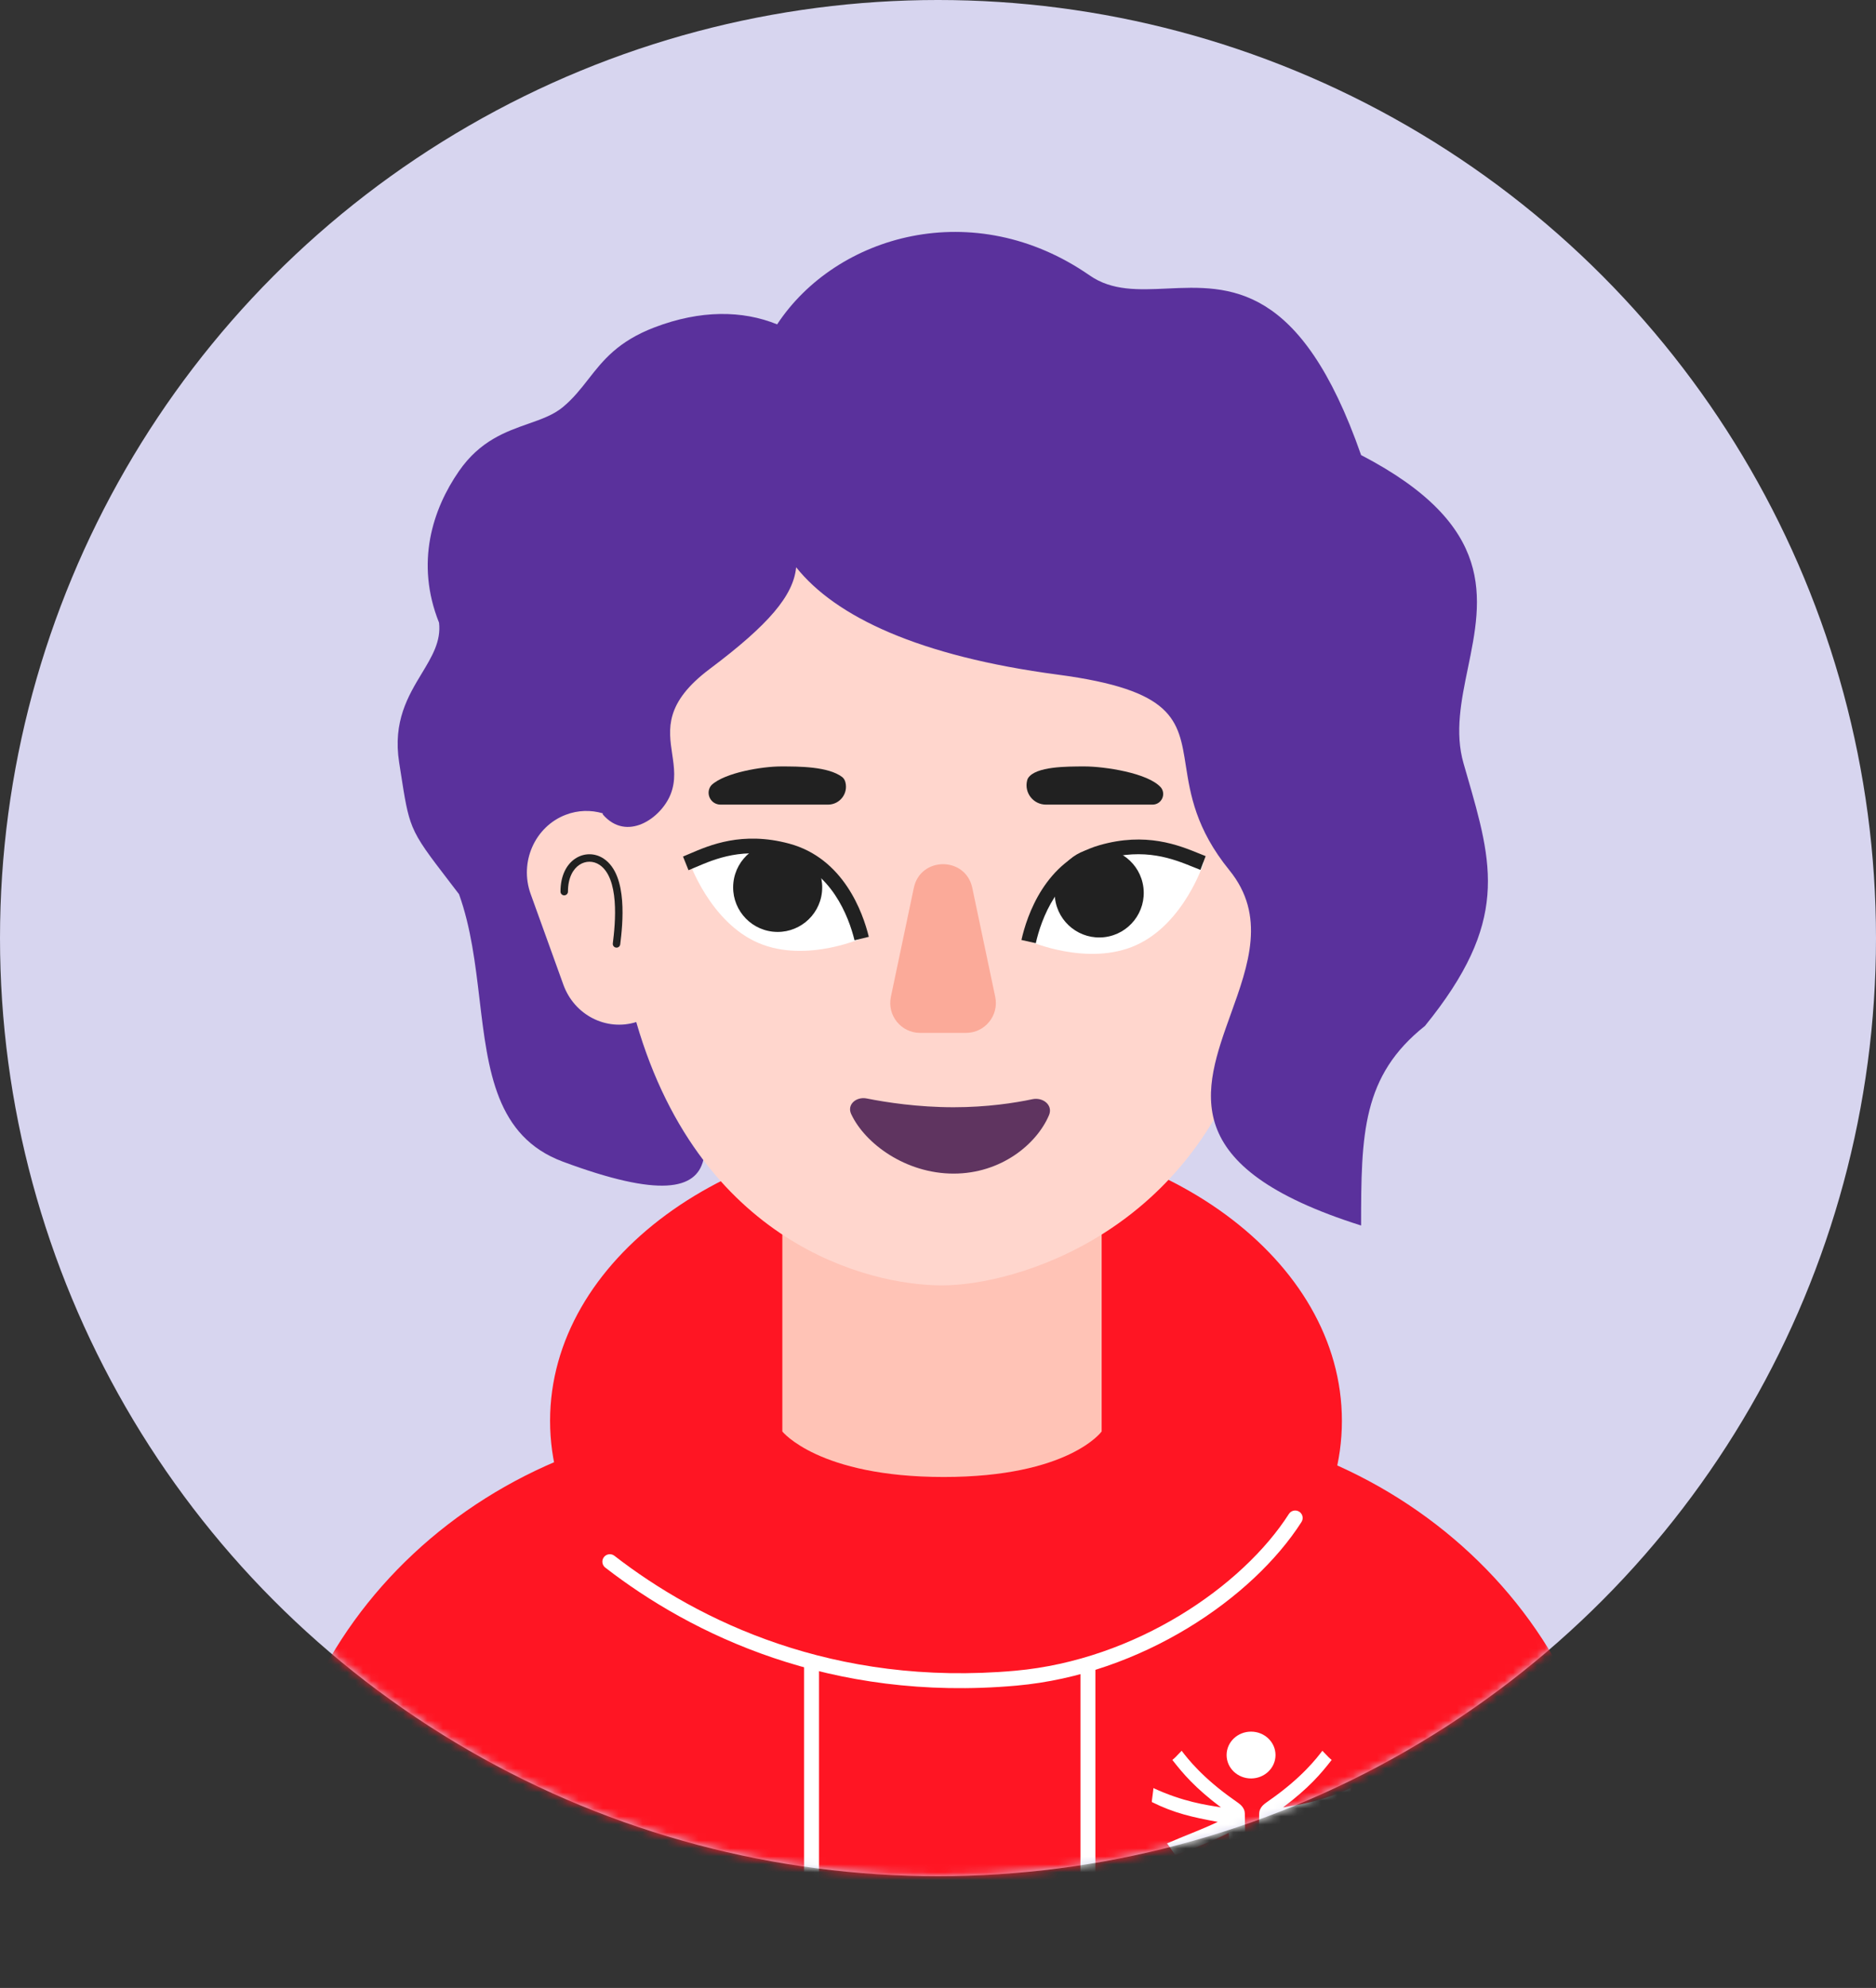 <svg width="235" height="249" viewBox="0 0 235 249" fill="none" xmlns="http://www.w3.org/2000/svg">
<rect x="0" y="0" width="235" height="249" fill="#333333" stroke="none"/>
<circle cx="117.5" cy="117.5" r="117.5" fill="#D7D5EF"/>
<mask id="mask0_728_118181" style="mask-type:alpha" maskUnits="userSpaceOnUse" x="0" y="0" width="235" height="235">
<circle cx="117.5" cy="117.5" r="117.5" fill="white"/>
</mask>
<g mask="url(#mask0_728_118181)">
<g clip-path="url(#clip0_728_118181)">
<path d="M34 234.738C34 203.403 61.187 178 94.723 178H141.277C174.813 178 202 203.403 202 234.738V249H34V234.738Z" fill="#FF1523"/>
<path d="M168.095 177.969C168.095 198.124 145.891 214.463 118.501 214.463C91.11 214.463 68.906 198.124 68.906 177.969C68.906 157.814 91.11 141.475 118.501 141.475C145.891 141.475 168.095 157.814 168.095 177.969Z" fill="#FF1523"/>
<path d="M151.704 237.497C150.915 237.497 150.276 238.109 150.276 238.858C150.276 239.612 150.915 240.225 151.704 240.225C152.489 240.225 153.124 239.612 153.124 238.858C153.124 238.109 152.49 237.497 151.704 237.497ZM151.704 240.044C151.008 240.044 150.502 239.526 150.502 238.858C150.502 238.194 151.008 237.676 151.704 237.676C152.395 237.676 152.898 238.194 152.898 238.858C152.899 239.526 152.396 240.044 151.704 240.044ZM152.432 238.502C152.432 238.248 152.291 238.098 151.869 238.098H151.174V239.62H151.368V238.916H151.725L152.18 239.62H152.413L151.933 238.916C152.215 238.911 152.432 238.8 152.432 238.502ZM151.666 238.77H151.369V238.231H151.824C152.019 238.231 152.223 238.259 152.223 238.497C152.223 238.806 151.892 238.77 151.666 238.77ZM155.945 227.681C155.946 227.365 155.948 226.93 155.857 226.716C155.634 226.202 155.401 226.021 154.624 225.478C150.578 222.648 148.724 220.211 148.023 219.293C147.213 220.151 147.104 220.244 146.855 220.438C148.206 222.169 149.678 223.92 152.943 226.384C151.035 226.064 148.248 225.701 144.474 223.964C144.524 223.987 144.246 225.69 144.29 225.714C147.087 227.114 149.406 227.622 152.544 228.2C150.47 229.193 148.304 229.969 146.187 230.897C146.22 230.882 147.069 232.171 147.198 232.326C149.433 231.575 151.251 230.885 153.934 229.574C153.934 229.644 153.975 230.294 153.975 231.097C153.982 233.317 154.082 235.255 154.561 240.195C154.564 240.228 155.801 240.287 156.185 240.288C156.18 240.227 155.935 229.133 155.945 227.681ZM169.197 223.963C165.422 225.701 162.634 226.063 160.729 226.383C163.993 223.92 165.465 222.169 166.816 220.437C166.567 220.243 166.457 220.15 165.647 219.293C164.948 220.211 163.092 222.648 159.046 225.477C158.271 226.02 158.037 226.2 157.815 226.715C157.723 226.93 157.726 227.365 157.727 227.68C157.737 229.133 157.491 240.227 157.486 240.286C157.87 240.285 159.106 240.226 159.109 240.193C159.589 235.253 159.69 233.315 159.696 231.095C159.696 230.292 159.736 229.641 159.736 229.572C162.419 230.883 164.238 231.574 166.471 232.324C166.602 232.169 167.451 230.88 167.485 230.895C165.366 229.967 163.201 229.19 161.126 228.198C164.265 227.619 166.583 227.111 169.38 225.712C169.426 225.688 169.147 223.986 169.197 223.963ZM159.778 219.827C159.778 218.207 158.406 216.895 156.715 216.895C155.023 216.895 153.652 218.207 153.652 219.827C153.652 221.448 155.023 222.76 156.715 222.76C158.406 222.759 159.778 221.448 159.778 219.827Z" fill="white"/>
<path fill-rule="evenodd" clip-rule="evenodd" d="M162.749 189.345C163.184 189.623 163.311 190.202 163.033 190.637C156.929 200.179 142.995 209.729 127.344 211.131C104.003 213.222 86.592 204.697 75.819 196.348C75.41 196.032 75.336 195.444 75.652 195.036C75.969 194.627 76.557 194.553 76.965 194.869C87.456 202.999 104.41 211.306 127.177 209.267C142.254 207.917 155.667 198.68 161.456 189.629C161.735 189.193 162.313 189.066 162.749 189.345Z" fill="white"/>
<path fill-rule="evenodd" clip-rule="evenodd" d="M100.723 244.406V207.912H102.594V244.406H100.723Z" fill="white"/>
<path fill-rule="evenodd" clip-rule="evenodd" d="M135.344 245.342V208.848H137.215V245.342H135.344Z" fill="white"/>
</g>
<path d="M98 123.869C98 114 106.954 106 118 106V106C129.046 106 138 114 138 123.869V179.3C138 179.3 133.9 185 118.217 185C102.535 185 98 179.3 98 179.3V123.869Z" fill="#FFC3B6"/>
<path fill-rule="evenodd" clip-rule="evenodd" d="M118 161C127.21 161 149.821 154.46 157.07 128.336C160.213 128.48 164.223 126.54 165.381 123.328L169.529 111.826C170.966 107.84 169.006 103.403 165.15 101.917C163.436 101.257 160.637 101.29 159.04 101.881C156.183 76.544 139.251 57 118 57C96.543 57 79.634 76.925 77.199 102.62C75.337 101.502 73.025 101.223 70.85 102.061C66.995 103.548 65.034 107.984 66.471 111.971L70.568 123.333C71.95 127.164 75.967 129.186 79.7 128.018C87.688 155.637 108.675 161 118 161Z" fill="#FFD6CD"/>
<path d="M114.47 111.214C115.304 107.252 120.961 107.252 121.796 111.214L124.669 124.86C125.158 127.187 123.383 129.375 121.006 129.375H115.26C112.883 129.375 111.108 127.187 111.597 124.86L114.47 111.214Z" fill="#FBAA99"/>
<path fill-rule="evenodd" clip-rule="evenodd" d="M72.058 107.546C73.151 106.818 74.525 106.818 75.617 107.546C77.218 108.613 77.772 110.77 77.929 112.812C78.089 114.89 77.85 117.036 77.693 118.286C77.661 118.543 77.427 118.724 77.171 118.692C76.915 118.66 76.733 118.426 76.765 118.17C76.92 116.925 77.148 114.86 76.996 112.883C76.842 110.87 76.305 109.129 75.098 108.324C74.321 107.806 73.356 107.806 72.577 108.325C71.8 108.842 71.147 109.924 71.147 111.678C71.147 111.936 70.937 112.146 70.679 112.146C70.42 112.146 70.211 111.936 70.211 111.678C70.211 109.689 70.962 108.276 72.058 107.546Z" fill="#212121"/>
<path fill-rule="evenodd" clip-rule="evenodd" d="M165.032 107.546C163.939 106.818 162.564 106.818 161.473 107.546C159.872 108.613 159.317 110.77 159.16 112.812C159.001 114.89 159.24 117.036 159.397 118.286C159.429 118.543 159.662 118.724 159.919 118.692C160.175 118.66 160.357 118.426 160.325 118.17C160.169 116.925 159.941 114.86 160.093 112.883C160.248 110.87 160.785 109.129 161.992 108.324C162.769 107.806 163.734 107.806 164.513 108.325C165.289 108.842 165.943 109.924 165.943 111.678C165.943 111.936 166.153 112.146 166.411 112.146C166.669 112.146 166.879 111.936 166.879 111.678C166.879 109.689 166.128 108.276 165.032 107.546Z" fill="#212121"/>
<path fill-rule="evenodd" clip-rule="evenodd" d="M183.731 96.996L183.733 97.004C187.02 108.362 189.08 115.479 178.5 128.5C170.639 134.751 170.5 142 170.5 153.5C147.278 146.167 150.711 136.637 154.183 126.998C156.393 120.863 158.619 114.685 154 109C149.788 103.816 149.105 99.47 148.545 95.903C147.641 90.151 147.056 86.429 132.5 84.5C115.123 82.197 104.662 77.249 99.731 71.053C99.392 74.594 96.296 78.243 88.911 83.784C83.249 88.031 83.734 91.297 84.202 94.442C84.451 96.119 84.695 97.761 84 99.5C82.8 102.5 78.5 105.5 75.5 102C75.504 101.958 75.507 101.917 75.511 101.875C74.03 101.434 72.405 101.462 70.85 102.061C66.994 103.547 65.034 107.984 66.471 111.971L70.568 123.332C71.949 127.164 75.966 129.185 79.7 128.018C81.771 135.178 84.715 140.842 88.103 145.305C87.197 149.007 82.686 150.037 70.5 145.5C62.114 142.378 61.13 134.092 60.075 125.212C59.547 120.766 59.001 116.171 57.499 112.001C57.103 111.482 56.733 111 56.386 110.548L56.385 110.546C53.691 107.037 52.427 105.39 51.666 103.536C50.993 101.897 50.714 100.096 50.187 96.703L50.187 96.702C50.128 96.322 50.066 95.922 50 95.501C49.196 90.368 51.135 87.159 52.836 84.344C54.117 82.223 55.263 80.326 54.999 77.999C51.999 70.499 54.186 63.78 57.5 59C60.132 55.203 63.356 54.07 66.18 53.078C67.819 52.502 69.324 51.974 70.5 50.999C71.811 49.912 72.753 48.707 73.708 47.485L73.708 47.485C75.532 45.15 77.405 42.753 82 41C87.74 38.81 93 38.859 97.349 40.628C104.743 29.401 121.99 24.42 136.5 34.5C139.319 36.459 142.63 36.306 146.186 36.142C153.978 35.783 162.947 35.37 170.5 57C187.552 65.867 185.683 74.934 183.882 83.669C183.043 87.741 182.219 91.741 183.332 95.615C183.467 96.082 183.6 96.543 183.731 96.996Z" fill="#5A319C"/>
<path d="M150.792 108.039C150.792 108.039 148.346 115.67 142.312 118.388C136.279 121.106 128.943 117.882 128.943 117.882C128.943 117.882 131.184 109.797 137.217 107.078C143.251 104.36 150.792 108.039 150.792 108.039Z" fill="white"/>
<path d="M108.375 117.351C108.375 117.351 101.103 120.716 95.018 118.115C88.933 115.514 86.339 107.933 86.339 107.933C86.339 107.933 93.808 104.108 99.893 106.709C105.978 109.31 108.375 117.351 108.375 117.351Z" fill="white"/>
<path d="M89.016 98.472C89.052 98.418 89.092 98.368 89.14 98.323C90.799 96.775 95.479 96 97.836 96C100.083 96 103.737 96 105.492 97.323C105.708 97.486 105.839 97.733 105.905 97.995V97.995C106.259 99.41 105.189 100.781 103.73 100.781L90.252 100.781C89.066 100.781 88.358 99.459 89.016 98.472V98.472Z" fill="#212121"/>
<path d="M145.441 98.656C143.848 96.797 138.27 96 135.879 96C133.568 96 129.766 96 128.797 97.441C128.731 97.538 128.693 97.651 128.664 97.766V97.766C128.281 99.297 129.439 100.781 131.018 100.781H144.379C145.473 100.781 146.098 99.532 145.441 98.656V98.656Z" fill="#212121"/>
<path d="M91.871 110.545C92.206 107.483 94.959 105.271 98.022 105.605V105.605C101.084 105.94 103.296 108.693 102.962 111.756V111.756C102.627 114.818 99.874 117.03 96.811 116.696V116.696C93.749 116.361 91.537 113.608 91.871 110.545V110.545Z" fill="#212121"/>
<path d="M132.159 112.535C131.778 109.478 133.947 106.691 137.004 106.309V106.309C140.061 105.928 142.848 108.097 143.23 111.154V111.154C143.611 114.211 141.442 116.998 138.385 117.38V117.38C135.328 117.761 132.541 115.592 132.159 112.535V112.535Z" fill="#212121"/>
<path d="M129.321 137.682C130.654 137.4 131.938 138.428 131.404 139.682C129.853 143.326 125.394 147 119.455 147C113.439 147 108.346 143.231 106.624 139.541C106.064 138.341 107.269 137.33 108.568 137.589C111.014 138.076 114.979 138.688 119.455 138.688C123.649 138.688 127.106 138.15 129.321 137.682Z" fill="#5F3460"/>
<path fill-rule="evenodd" clip-rule="evenodd" d="M98.847 105.665C105.679 107.498 108.096 114.321 108.833 117.341L107.043 117.778C106.322 114.829 104.127 108.99 98.37 107.446C93.154 106.047 89.61 107.564 87.141 108.621C86.826 108.756 86.528 108.884 86.246 108.997L85.559 107.286C85.817 107.183 86.099 107.061 86.405 106.929C88.894 105.857 92.988 104.094 98.847 105.665Z" fill="#212121"/>
<path fill-rule="evenodd" clip-rule="evenodd" d="M137.71 105.87C130.915 107.834 128.631 114.703 127.952 117.737L129.751 118.139C130.414 115.177 132.495 109.296 138.222 107.641C143.41 106.141 146.982 107.589 149.471 108.598C149.789 108.727 150.09 108.849 150.374 108.957L151.027 107.233C150.767 107.134 150.483 107.018 150.174 106.892C147.665 105.869 143.538 104.185 137.71 105.87Z" fill="#212121"/>
</g>
<defs>
<clipPath id="clip0_728_118181">
<rect width="232" height="232" fill="white" transform="translate(2 17)"/>
</clipPath>
</defs>
</svg>
